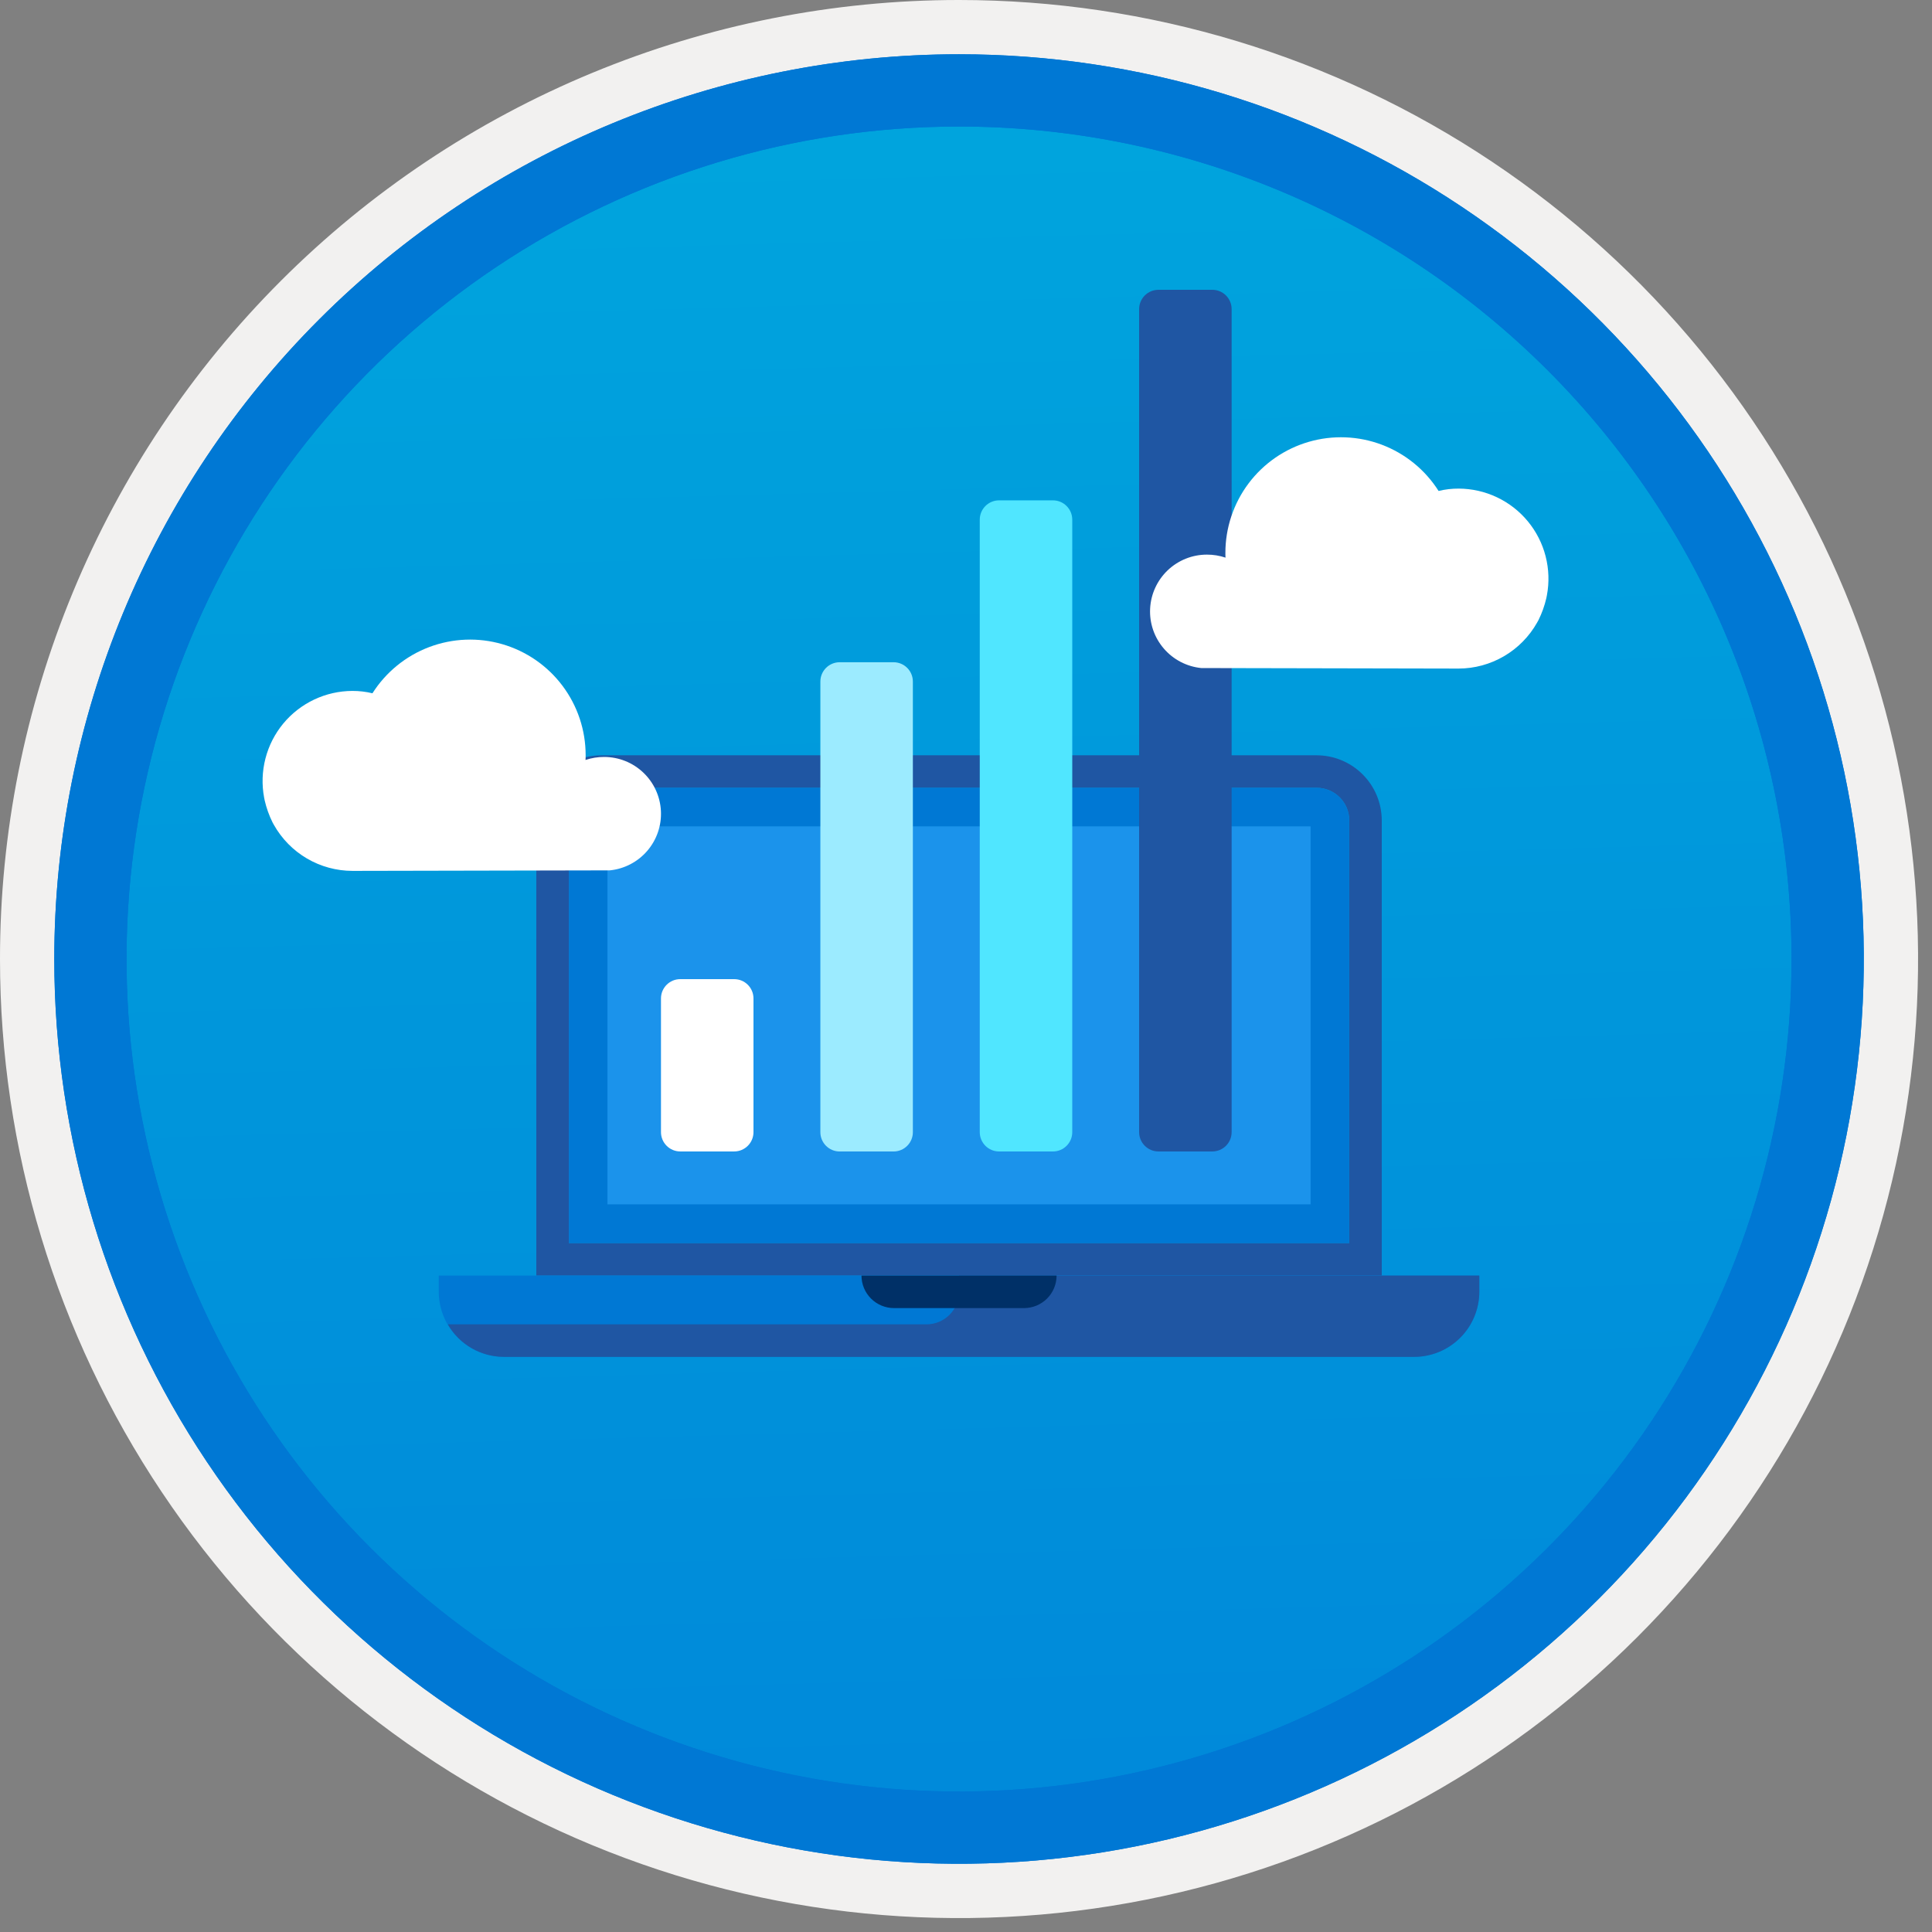 <svg width="100" height="100" viewBox="0 0 100 100" fill="none" xmlns="http://www.w3.org/2000/svg">
<rect x="0" y="0" width="100" height="100" fill="#808080" stroke="none"/>
<g clip-path="url(#clip0)">
<path d="M49.64 96.448C40.382 96.448 31.332 93.703 23.634 88.559C15.936 83.416 9.936 76.105 6.393 67.552C2.85 58.998 1.923 49.586 3.73 40.506C5.536 31.426 9.994 23.085 16.54 16.538C23.087 9.992 31.428 5.534 40.508 3.728C49.588 1.921 59 2.848 67.553 6.391C76.107 9.934 83.418 15.934 88.561 23.632C93.705 31.33 96.45 40.38 96.45 49.638C96.451 55.785 95.24 61.873 92.888 67.552C90.535 73.231 87.088 78.392 82.741 82.739C78.394 87.086 73.234 90.534 67.554 92.886C61.875 95.238 55.787 96.449 49.64 96.448V96.448Z" fill="url(#paint0_linear)"/>
<path fill-rule="evenodd" clip-rule="evenodd" d="M95.54 49.64C95.54 58.718 92.848 67.593 87.805 75.141C82.761 82.689 75.592 88.572 67.205 92.046C58.818 95.52 49.589 96.429 40.685 94.658C31.782 92.887 23.603 88.515 17.184 82.096C10.765 75.677 6.393 67.498 4.622 58.595C2.851 49.691 3.76 40.462 7.234 32.075C10.708 23.688 16.591 16.519 24.139 11.476C31.688 6.432 40.562 3.74 49.64 3.74C55.668 3.74 61.636 4.927 67.205 7.234C72.774 9.541 77.834 12.921 82.096 17.184C86.359 21.446 89.739 26.506 92.046 32.075C94.353 37.644 95.54 43.612 95.54 49.64V49.64ZM49.64 3.62732e-07C59.458 3.62732e-07 69.055 2.911 77.219 8.366C85.382 13.82 91.744 21.573 95.501 30.644C99.258 39.714 100.242 49.695 98.326 59.324C96.411 68.954 91.683 77.799 84.741 84.741C77.799 91.683 68.954 96.411 59.324 98.326C49.695 100.242 39.714 99.258 30.644 95.501C21.573 91.744 13.82 85.382 8.366 77.219C2.911 69.055 3.62732e-07 59.458 3.62732e-07 49.64C-0.001 43.121 1.283 36.666 3.777 30.643C6.271 24.62 9.928 19.147 14.537 14.537C19.147 9.928 24.62 6.271 30.643 3.777C36.666 1.283 43.121 -0.001 49.64 3.62732e-07V3.62732e-07Z" fill="#F2F1F0"/>
<path fill-rule="evenodd" clip-rule="evenodd" d="M92.73 49.639C92.73 58.161 90.202 66.492 85.468 73.578C80.733 80.664 74.003 86.187 66.129 89.449C58.256 92.71 49.592 93.563 41.233 91.901C32.874 90.238 25.197 86.134 19.17 80.108C13.144 74.082 9.04 66.404 7.378 58.045C5.715 49.686 6.568 41.023 9.83 33.149C13.091 25.275 18.614 18.545 25.7 13.811C32.786 9.076 41.117 6.549 49.64 6.549C55.298 6.548 60.902 7.663 66.13 9.828C71.358 11.993 76.108 15.167 80.11 19.169C84.111 23.17 87.285 27.92 89.45 33.148C91.616 38.377 92.73 43.98 92.73 49.639V49.639ZM49.64 2.809C58.902 2.809 67.956 5.555 75.657 10.701C83.358 15.847 89.36 23.16 92.905 31.718C96.449 40.275 97.377 49.691 95.57 58.775C93.763 67.859 89.303 76.203 82.753 82.752C76.204 89.302 67.86 93.762 58.776 95.569C49.691 97.376 40.276 96.448 31.718 92.904C23.161 89.359 15.848 83.357 10.702 75.656C5.556 67.955 2.81 58.901 2.81 49.639C2.811 37.219 7.745 25.308 16.527 16.526C25.309 7.744 37.22 2.81 49.64 2.809V2.809Z" fill="#0078D4"/>
<path fill-rule="evenodd" clip-rule="evenodd" d="M92.73 49.639C92.73 58.161 90.202 66.492 85.468 73.578C80.733 80.664 74.003 86.187 66.129 89.449C58.256 92.71 49.592 93.563 41.233 91.901C32.874 90.238 25.197 86.134 19.17 80.108C13.144 74.082 9.04 66.404 7.378 58.045C5.715 49.686 6.568 41.022 9.83 33.149C13.091 25.275 18.614 18.545 25.7 13.811C32.786 9.076 41.117 6.549 49.64 6.549C55.298 6.548 60.902 7.663 66.13 9.828C71.358 11.993 76.108 15.167 80.11 19.169C84.111 23.17 87.285 27.92 89.45 33.148C91.616 38.376 92.73 43.98 92.73 49.639V49.639ZM49.64 2.809C58.902 2.809 67.956 5.555 75.657 10.701C83.358 15.847 89.36 23.16 92.905 31.718C96.449 40.275 97.377 49.691 95.57 58.775C93.763 67.859 89.303 76.203 82.753 82.752C76.204 89.302 67.86 93.762 58.776 95.569C49.691 97.376 40.276 96.448 31.718 92.904C23.161 89.359 15.848 83.357 10.702 75.656C5.556 67.955 2.81 58.901 2.81 49.639C2.811 37.219 7.745 25.308 16.527 16.526C25.309 7.744 37.22 2.81 49.64 2.809V2.809Z" fill="#0078D4"/>
<path fill-rule="evenodd" clip-rule="evenodd" d="M31.125 39.094C30.233 39.096 29.379 39.452 28.748 40.083C28.117 40.713 27.762 41.568 27.759 42.46V66.023H71.52V42.46C71.517 41.568 71.162 40.713 70.531 40.083C69.9 39.452 69.046 39.096 68.154 39.094H31.125ZM68.154 40.777C68.6 40.777 69.028 40.955 69.343 41.27C69.659 41.586 69.836 42.014 69.837 42.46V64.34H29.442V42.46C29.443 42.014 29.62 41.586 29.936 41.27C30.251 40.955 30.679 40.777 31.125 40.777H68.154Z" fill="#1F56A3"/>
<path fill-rule="evenodd" clip-rule="evenodd" d="M29.442 42.46C29.443 42.014 29.62 41.586 29.936 41.271C30.251 40.955 30.679 40.778 31.125 40.777H68.154C68.6 40.778 69.028 40.956 69.343 41.271C69.659 41.587 69.836 42.014 69.837 42.46V64.341H29.442V42.46Z" fill="#0078D4"/>
<path d="M67.836 42.773H31.442V62.337H67.836V42.773Z" fill="#1B93EB"/>
<path fill-rule="evenodd" clip-rule="evenodd" d="M22.71 66.023V66.865C22.713 67.757 23.068 68.612 23.699 69.242C24.329 69.873 25.184 70.229 26.076 70.231H73.203C74.095 70.229 74.95 69.873 75.581 69.242C76.211 68.612 76.567 67.757 76.569 66.865V66.023H22.71Z" fill="#0078D4"/>
<path fill-rule="evenodd" clip-rule="evenodd" d="M47.956 68.548H23.18C23.473 69.057 23.895 69.481 24.403 69.776C24.911 70.071 25.488 70.228 26.076 70.231H73.203C74.094 70.229 74.949 69.873 75.58 69.242C76.211 68.612 76.566 67.757 76.569 66.865V66.023H49.639V66.865C49.639 67.086 49.596 67.305 49.511 67.509C49.426 67.713 49.303 67.899 49.146 68.055C48.99 68.212 48.804 68.336 48.6 68.42C48.396 68.505 48.177 68.548 47.956 68.548Z" fill="#1F56A3"/>
<path fill-rule="evenodd" clip-rule="evenodd" d="M46.273 67.707H53.006C53.452 67.706 53.88 67.529 54.196 67.213C54.511 66.898 54.689 66.47 54.689 66.023H44.59C44.59 66.47 44.768 66.898 45.083 67.213C45.399 67.529 45.827 67.707 46.273 67.707V67.707Z" fill="#003067"/>
<path d="M38 50.68H35.212C34.66 50.68 34.212 51.127 34.212 51.68V58.599C34.212 59.151 34.66 59.599 35.212 59.599H38C38.553 59.599 39 59.151 39 58.599V51.68C39 51.127 38.553 50.68 38 50.68Z" fill="white"/>
<path d="M46.25 34.277H43.462C42.91 34.277 42.462 34.725 42.462 35.277V58.601C42.462 59.153 42.91 59.601 43.462 59.601H46.25C46.802 59.601 47.25 59.153 47.25 58.601V35.277C47.25 34.725 46.802 34.277 46.25 34.277Z" fill="#9CEBFF"/>
<path d="M54.5 25.898H51.712C51.16 25.898 50.712 26.346 50.712 26.898V58.6C50.712 59.152 51.16 59.6 51.712 59.6H54.5C55.052 59.6 55.5 59.152 55.5 58.6V26.898C55.5 26.346 55.052 25.898 54.5 25.898Z" fill="#50E6FF"/>
<path d="M62.749 15H59.961C59.409 15 58.961 15.448 58.961 16V58.599C58.961 59.151 59.409 59.599 59.961 59.599H62.749C63.302 59.599 63.749 59.151 63.749 58.599V16C63.749 15.448 63.302 15 62.749 15Z" fill="#1F56A3"/>
<path d="M13.7 41.429C13.693 41.381 13.68 41.334 13.673 41.293C13.545 40.62 13.568 39.928 13.738 39.265C13.908 38.602 14.222 37.984 14.658 37.456C15.094 36.928 15.641 36.503 16.26 36.21C16.878 35.917 17.554 35.764 18.239 35.762C18.589 35.761 18.938 35.802 19.278 35.884C19.972 34.79 21.003 33.95 22.215 33.492C23.427 33.034 24.756 32.981 26 33.343C27.245 33.705 28.338 34.461 29.116 35.498C29.893 36.534 30.314 37.795 30.313 39.091C30.313 39.173 30.313 39.255 30.306 39.336C30.617 39.231 30.943 39.179 31.271 39.18C32.026 39.18 32.752 39.47 33.299 39.991C33.846 40.511 34.172 41.222 34.209 41.976C34.247 42.73 33.993 43.47 33.5 44.042C33.008 44.614 32.314 44.975 31.563 45.05L18.246 45.077C17.417 45.076 16.603 44.855 15.888 44.436C15.172 44.017 14.582 43.415 14.176 42.693C14.155 42.652 14.128 42.611 14.108 42.57C13.928 42.207 13.791 41.824 13.7 41.429V41.429Z" fill="white"/>
<path d="M80.039 30.956C80.046 30.909 80.059 30.861 80.066 30.82C80.194 30.148 80.171 29.455 80.001 28.792C79.831 28.129 79.516 27.512 79.081 26.984C78.645 26.456 78.098 26.03 77.479 25.738C76.861 25.445 76.185 25.292 75.5 25.29C75.15 25.288 74.801 25.329 74.461 25.412C73.767 24.317 72.736 23.478 71.524 23.019C70.312 22.561 68.983 22.509 67.739 22.87C66.494 23.232 65.401 23.988 64.623 25.025C63.846 26.062 63.425 27.323 63.426 28.619C63.426 28.7 63.426 28.782 63.433 28.863C63.122 28.759 62.796 28.706 62.468 28.707C61.713 28.707 60.987 28.998 60.44 29.518C59.894 30.038 59.568 30.749 59.53 31.503C59.492 32.257 59.746 32.997 60.239 33.569C60.731 34.142 61.425 34.502 62.176 34.578L75.493 34.605C76.322 34.604 77.136 34.382 77.851 33.963C78.566 33.544 79.157 32.943 79.563 32.22C79.584 32.179 79.611 32.138 79.631 32.098C79.811 31.734 79.948 31.351 80.039 30.956V30.956Z" fill="white"/>
</g>
<defs>
<linearGradient id="paint0_linear" x1="47.87" y1="-15.155" x2="51.852" y2="130.613" gradientUnits="userSpaceOnUse">
<stop stop-color="#00ABDE"/>
<stop offset="1" stop-color="#007ED8"/>
</linearGradient>
<clipPath id="clip0">
<rect width="99.28" height="99.28" fill="white"/>
</clipPath>
</defs>
</svg>
